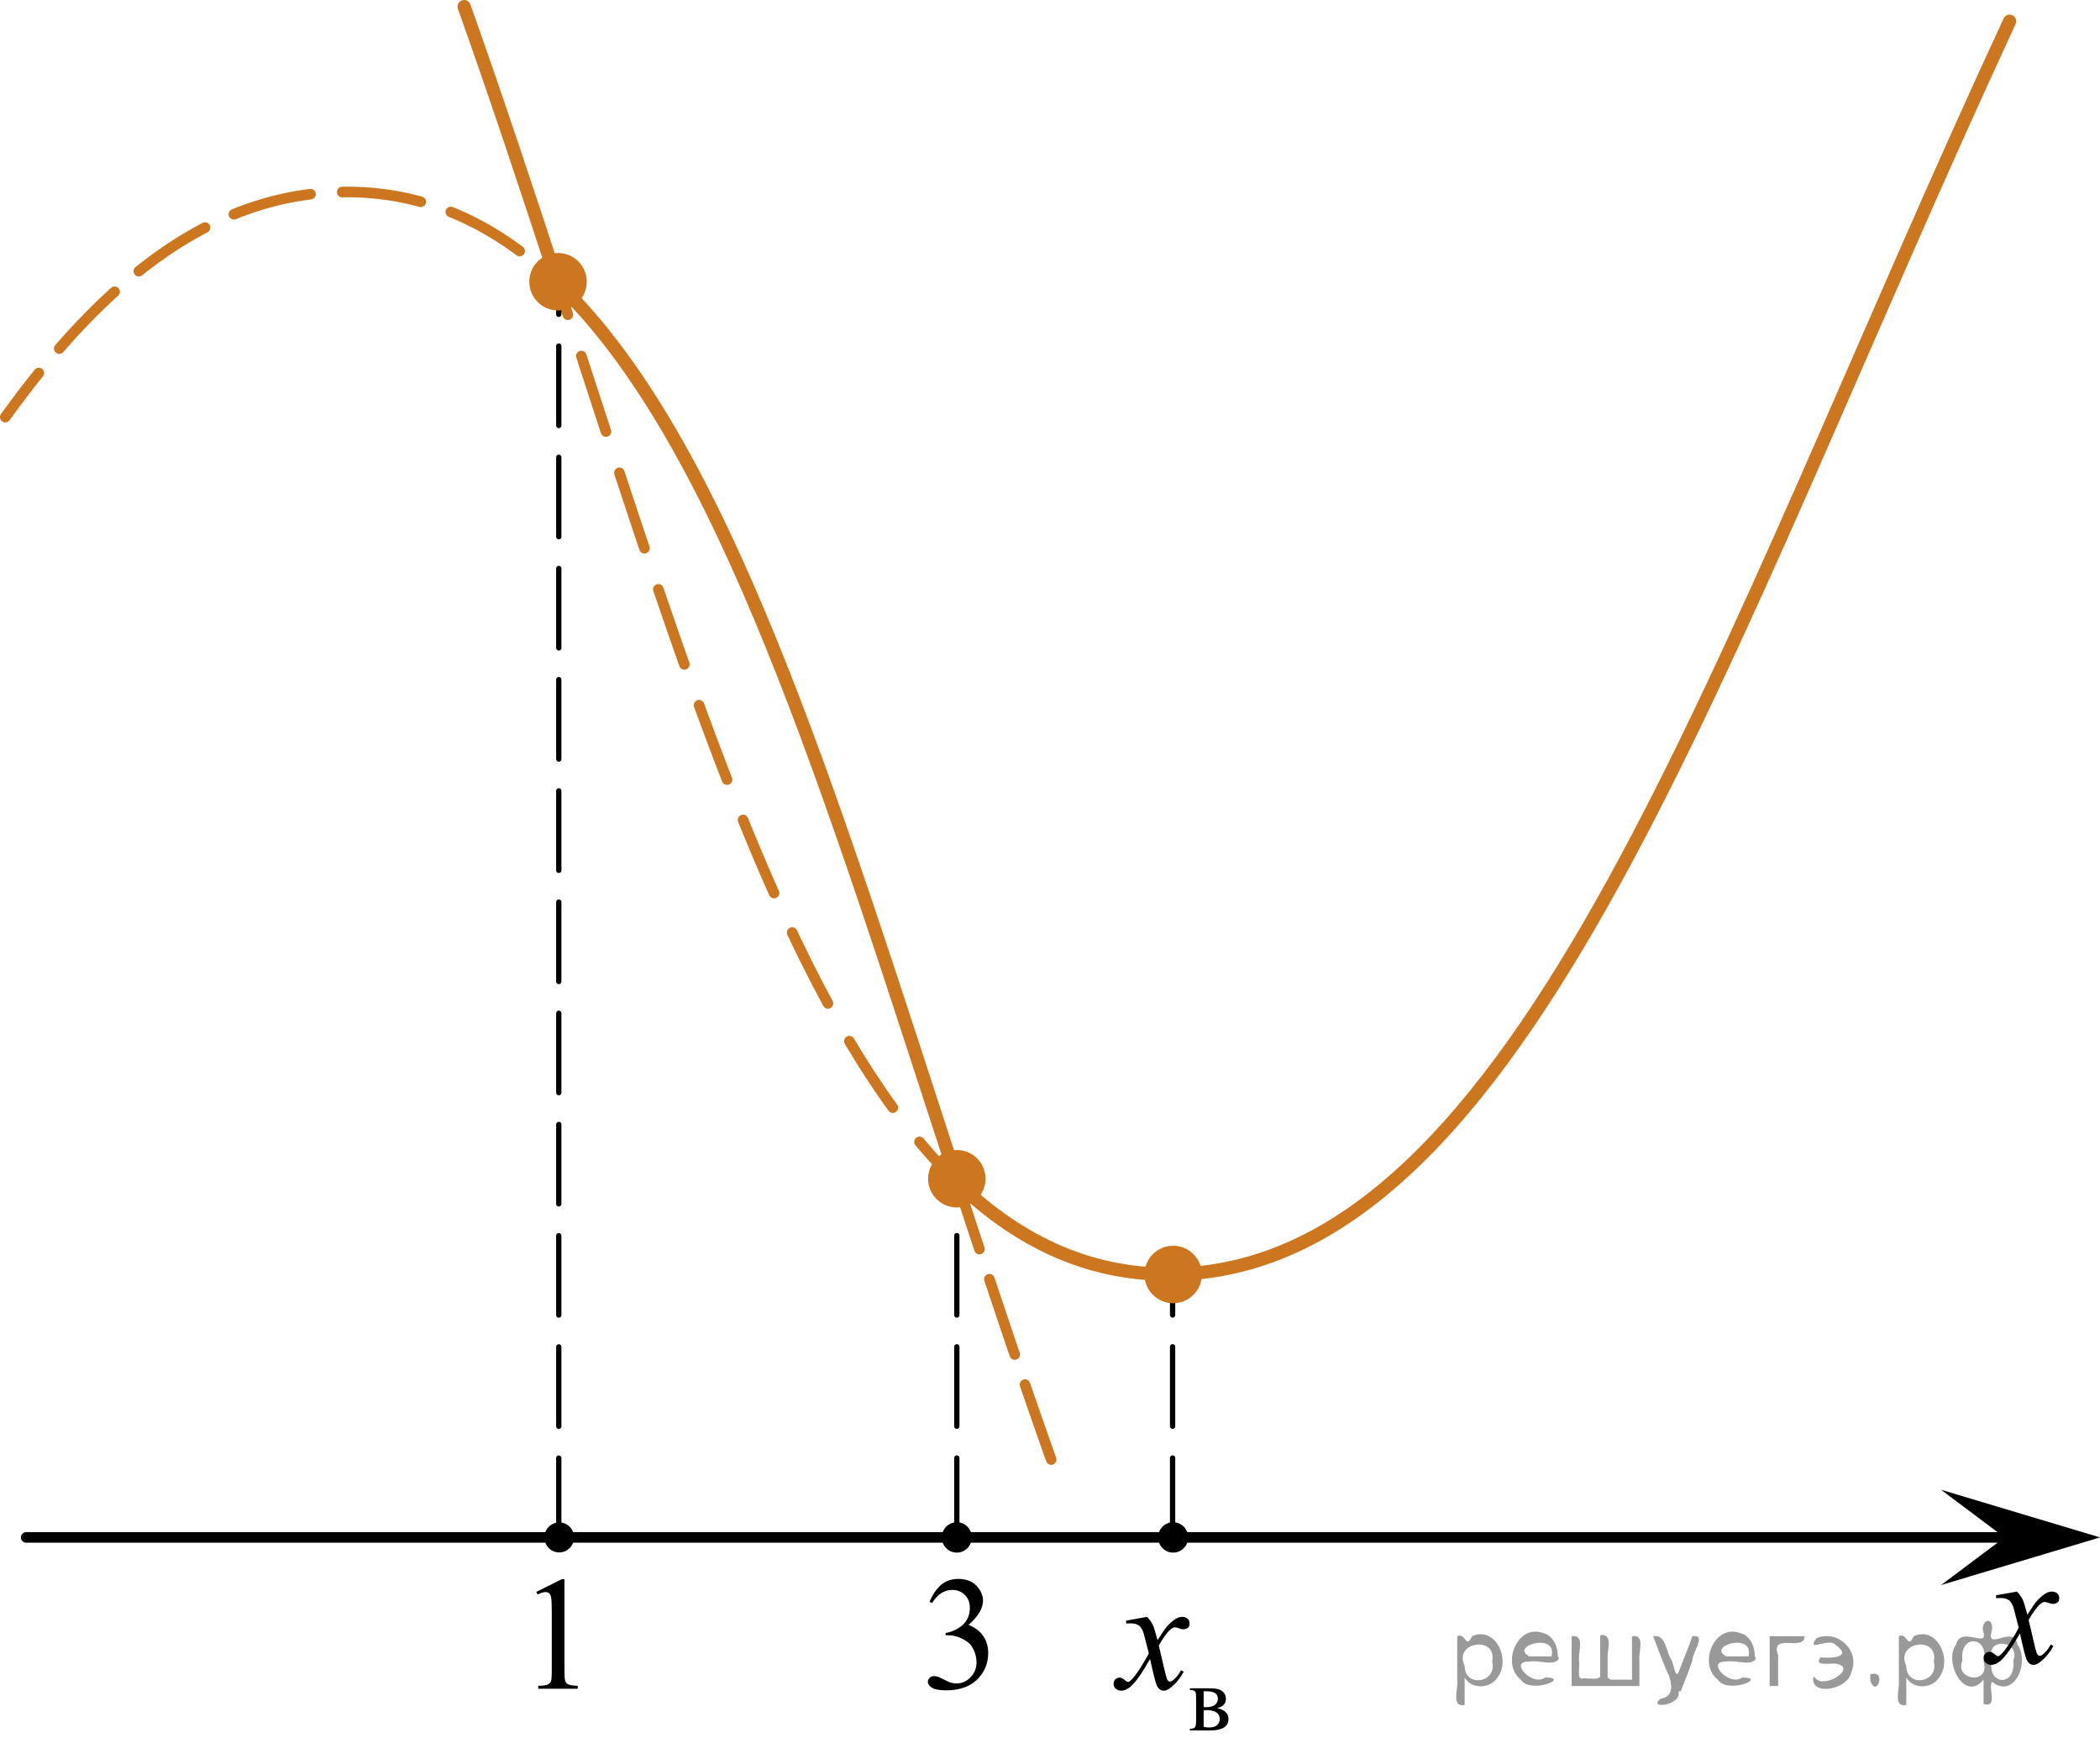 <?xml version="1.0" encoding="utf-8"?>
<!-- Generator: Adobe Illustrator 27.2.0, SVG Export Plug-In . SVG Version: 6.00 Build 0)  -->
<svg version="1.1" id="Слой_1" xmlns="http://www.w3.org/2000/svg" xmlns:xlink="http://www.w3.org/1999/xlink" x="0px" y="0px"
	 width="198.292px" height="166.588px" viewBox="0 0 198.292 166.588" enable-background="new 0 0 198.292 166.588"
	 xml:space="preserve">
<path fill="none" stroke="#CC761F" stroke-linecap="round" stroke-linejoin="round" stroke-miterlimit="8" stroke-dasharray="7.5,4.1" d="
	M43.828,0.625c21.211,59.7,32.919,119.695,66.518,119.695c33.597,0,51.924-59.107,79.414-118.313"/>
<path fill="none" stroke="#CC761F" stroke-width="1.25" stroke-linecap="round" stroke-linejoin="round" stroke-miterlimit="8" d="
	M43.828,0.625c3.127,8.803,6.048,17.612,8.863,26.234"/>
<path fill="none" stroke="#CC761F" stroke-width="1.25" stroke-linecap="round" stroke-linejoin="round" stroke-miterlimit="8" d="
	M90.009,111.294c5.854,5.763,12.499,9.026,20.336,9.026c33.597,0,51.924-59.107,79.414-118.313"/>
<path fill="none" stroke="#CC761F" stroke-linecap="round" stroke-linejoin="round" stroke-miterlimit="8" stroke-dasharray="7.5,3" d="
	M99.259,137.82C78.048,78.12,66.339,18.125,32.741,18.125c-12.424,0-22.758,8.081-32.241,21.26"/>
<path fill="none" stroke="#CC761F" stroke-width="1.25" stroke-linecap="round" stroke-linejoin="round" stroke-miterlimit="8" d="
	M90.247,111.132C78.369,74.727,68.35,41.719,52.6,26.689"/>
<line fill="none" stroke="#010202" stroke-linecap="round" stroke-linejoin="round" x1="2.473" y1="145.17" x2="190.787" y2="145.17"/>
<line fill="none" stroke="#010202" stroke-width="0.5" stroke-linecap="round" stroke-linejoin="round" stroke-miterlimit="8" stroke-dasharray="7.5,3" x1="90.347" y1="145.17" x2="90.347" y2="112.395"/>
<line fill="none" stroke="#010202" stroke-width="0.5" stroke-linecap="round" stroke-linejoin="round" stroke-miterlimit="8" stroke-dasharray="7.5,3" x1="52.763" y1="145.178" x2="52.763" y2="26.398"/>
<line fill="none" stroke="#010202" stroke-width="0.5" stroke-linecap="round" stroke-linejoin="round" stroke-miterlimit="8" stroke-dasharray="7.5,3" x1="110.722" y1="145.17" x2="110.722" y2="120.583"/>
<circle cx="52.691" cy="26.802" r="0.992"/>
<circle cx="90.149" cy="111.302" r="0.992"/>
<circle cx="110.775" cy="120.343" r="0.992"/>
<polygon points="189.282,145.17 183.282,140.67 198.292,145.17 183.282,149.67 "/>
<circle fill="#CC761F" stroke="#CC761F" stroke-width="0.75" stroke-miterlimit="10" cx="110.775" cy="120.343" r="2.338"/>
<circle fill="#CC761F" stroke="#CC761F" stroke-width="0.75" stroke-miterlimit="10" cx="90.347" cy="111.302" r="2.338"/>
<circle fill="#CC761F" stroke="#CC761F" stroke-width="0.75" stroke-miterlimit="10" cx="52.691" cy="26.604" r="2.338"/>
<ellipse cx="52.804" cy="145.17" rx="1.4" ry="1.417"/>
<ellipse cx="90.347" cy="145.17" rx="1.417" ry="1.435"/>
<ellipse cx="110.775" cy="145.17" rx="1.417" ry="1.435"/>
<g>
	<g>
		<g>
			<g>
				<g>
					<g>
						<g>
							<g>
								<g>
									<g>
										<g>
											<g>
												<g>
													<g>
														<g>
															<g>
																<g>
																	<g>
																		<g>
																			<g>
																				<g>
																					<g>
																						<g>
																							<defs>
																								<rect id="SVGID_1_" x="184.61" y="147.317" width="12.354" height="13.869"/>
																							</defs>
																							<clipPath id="SVGID_00000136403561630199414990000013900660238257856436_">
																								<use xlink:href="#SVGID_1_"  overflow="visible"/>
																							</clipPath>
																							<g clip-path="url(#SVGID_00000136403561630199414990000013900660238257856436_)">
																								<g enable-background="new    ">
																									<path d="M190.453,150.286c0.241,0.258,0.423,0.517,0.546,0.774
																										c0.088,0.179,0.233,0.648,0.435,1.408l0.649-0.983c0.172-0.238,0.381-0.466,0.627-0.682
																										c0.246-0.216,0.462-0.364,0.649-0.443c0.118-0.05,0.248-0.074,0.391-0.074
																										c0.211,0,0.38,0.057,0.505,0.171s0.188,0.253,0.188,0.417c0,0.19-0.037,0.318-0.111,0.388
																										c-0.138,0.124-0.295,0.186-0.472,0.186c-0.103,0-0.214-0.022-0.332-0.067
																										c-0.231-0.079-0.386-0.119-0.464-0.119c-0.118,0-0.258,0.069-0.421,0.209
																										c-0.305,0.258-0.669,0.757-1.092,1.497l0.605,2.562c0.093,0.393,0.172,0.627,0.236,0.704
																										c0.064,0.077,0.127,0.115,0.191,0.115c0.103,0,0.224-0.058,0.362-0.172
																										c0.271-0.228,0.501-0.526,0.693-0.894l0.258,0.134c-0.31,0.586-0.704,1.073-1.181,1.46
																										c-0.271,0.219-0.499,0.328-0.686,0.328c-0.275,0-0.494-0.156-0.656-0.469
																										c-0.103-0.194-0.317-1.028-0.642-2.503c-0.767,1.346-1.382,2.212-1.844,2.6
																										c-0.3,0.248-0.59,0.372-0.871,0.372c-0.197,0-0.377-0.072-0.539-0.216
																										c-0.118-0.109-0.177-0.256-0.177-0.44c0-0.164,0.054-0.301,0.163-0.41
																										c0.108-0.109,0.241-0.164,0.398-0.164c0.158,0,0.325,0.08,0.502,0.239
																										c0.128,0.114,0.226,0.171,0.295,0.171c0.059,0,0.135-0.04,0.229-0.119
																										c0.231-0.189,0.546-0.596,0.944-1.222c0.398-0.626,0.659-1.077,0.782-1.355
																										c-0.305-1.207-0.47-1.845-0.494-1.915c-0.113-0.322-0.261-0.551-0.443-0.685
																										c-0.182-0.135-0.45-0.201-0.804-0.201c-0.113,0-0.243,0.005-0.391,0.015v-0.269
																										L190.453,150.286z"/>
																								</g>
																							</g>
																						</g>
																					</g>
																				</g>
																			</g>
																		</g>
																	</g>
																</g>
															</g>
														</g>
													</g>
												</g>
											</g>
										</g>
									</g>
								</g>
							</g>
						</g>
					</g>
				</g>
			</g>
		</g>
	</g>
</g>
<g>
	<defs>
		<rect id="SVGID_00000001651832513225384420000003811024152491427235_" x="84.961" y="145.528" width="12.36" height="18.08"/>
	</defs>
	<clipPath id="SVGID_00000148656700204865347330000001193425248614464926_">
		<use xlink:href="#SVGID_00000001651832513225384420000003811024152491427235_"  overflow="visible"/>
	</clipPath>
	<g clip-path="url(#SVGID_00000148656700204865347330000001193425248614464926_)">
		<g>
			<path d="M87.781,151.228c0.29-0.68,0.65-1.21,1.08-1.58c0.44-0.37,0.98-0.56,1.63-0.56c0.8,0,1.42,0.26,1.84,0.79
				c0.32,0.39,0.49,0.81,0.49,1.26c0,0.74-0.46,1.5-1.37,2.29c0.61,0.24,1.08,0.59,1.39,1.05c0.31,0.46,0.47,0.99,0.47,1.6
				c0,0.88-0.28,1.64-0.83,2.28c-0.72,0.84-1.76,1.25-3.12,1.25c-0.67,0-1.13-0.09-1.38-0.25c-0.24-0.17-0.37-0.35-0.37-0.55
				c0-0.14,0.06-0.27,0.17-0.38c0.11-0.11,0.25-0.16,0.42-0.16c0.12,0,0.25,0.02,0.38,0.06c0.08,0.03,0.27,0.12,0.57,0.27
				c0.29,0.16,0.5,0.25,0.61,0.28c0.18,0.05,0.38,0.08,0.58,0.08c0.5,0,0.94-0.2,1.31-0.59c0.37-0.39,0.56-0.86,0.56-1.4
				c0-0.39-0.09-0.78-0.26-1.15c-0.13-0.28-0.27-0.49-0.42-0.63c-0.21-0.2-0.5-0.38-0.87-0.54c-0.37-0.16-0.75-0.24-1.13-0.24h-0.24
				v-0.22c0.39-0.05,0.78-0.19,1.17-0.43c0.39-0.23,0.68-0.52,0.85-0.84c0.18-0.33,0.27-0.69,0.27-1.08c0-0.51-0.16-0.93-0.48-1.24
				c-0.32-0.32-0.71-0.47-1.18-0.47c-0.76,0-1.4,0.41-1.91,1.24l-0.24-0.12L87.781,151.228z"/>
		</g>
	</g>
</g>
<g>
	<defs>
		<rect id="SVGID_00000061429122286173168350000005829032230827784099_" x="48.039" y="145.528" width="9.53" height="16.7"/>
	</defs>
	<clipPath id="SVGID_00000176750634409776416620000004082548781163581626_">
		<use xlink:href="#SVGID_00000061429122286173168350000005829032230827784099_"  overflow="visible"/>
	</clipPath>
	<g clip-path="url(#SVGID_00000176750634409776416620000004082548781163581626_)">
		<g>
			<path d="M50.65,150.308l2.41-1.2h0.24v8.56c0,0.57,0.02,0.92,0.07,1.06c0.05,0.14,0.14,0.25,0.29,0.32
				c0.15,0.07,0.44,0.12,0.89,0.13v0.28h-3.73v-0.28c0.47,0,0.77-0.05,0.91-0.12c0.14-0.07,0.23-0.17,0.29-0.29
				c0.06-0.12,0.08-0.49,0.08-1.09v-5.47c0-0.74-0.02-1.21-0.07-1.42c-0.03-0.16-0.1-0.28-0.19-0.35c-0.09-0.08-0.2-0.11-0.33-0.11
				c-0.18,0-0.43,0.08-0.75,0.23l-0.11-0.23V150.308z"/>
		</g>
	</g>
</g>
<g>
	<g>
		<defs>
			
				<rect id="SVGID_00000168819645915792777180000017754253562099185567_" x="102.435" y="143.735" width="16.56" height="22.853"/>
		</defs>
		<clipPath id="SVGID_00000080908989130376080170000006144339677497642113_">
			<use xlink:href="#SVGID_00000168819645915792777180000017754253562099185567_"  overflow="visible"/>
		</clipPath>
		<g clip-path="url(#SVGID_00000080908989130376080170000006144339677497642113_)">
		</g>
	</g>
	<g>
		<defs>
			<polygon id="SVGID_00000163751052724744774560000014634470730505680518_" points="102.449,166.45 119.009,166.45 
				119.009,144.094 102.449,144.094 102.449,166.45 			"/>
		</defs>
		<clipPath id="SVGID_00000100367911769601339510000014291051499863567529_">
			<use xlink:href="#SVGID_00000163751052724744774560000014634470730505680518_"  overflow="visible"/>
		</clipPath>
		<g clip-path="url(#SVGID_00000100367911769601339510000014291051499863567529_)">
			<path d="M114.921,161.293c0.719,0.151,1.079,0.492,1.079,1.022c0,0.362-0.15,0.634-0.449,0.814
				c-0.3,0.18-0.717,0.27-1.252,0.27h-1.942v-0.161c0.255,0,0.416-0.048,0.483-0.145
				c0.067-0.097,0.102-0.307,0.102-0.629v-2.113c0-0.314-0.016-0.497-0.046-0.553
				c-0.029-0.055-0.077-0.104-0.142-0.149s-0.196-0.067-0.398-0.067v-0.166h1.813c0.349,0,0.632,0.028,0.848,0.083
				c0.217,0.055,0.395,0.164,0.533,0.326s0.208,0.359,0.208,0.592C115.759,160.867,115.48,161.16,114.921,161.293z
				 M113.655,161.193c0.126,0.003,0.202,0.004,0.228,0.004c0.393,0,0.676-0.076,0.851-0.228
				c0.175-0.152,0.262-0.338,0.262-0.555c0-0.253-0.089-0.435-0.267-0.548c-0.177-0.113-0.461-0.17-0.85-0.17
				h-0.224V161.193z M113.655,163.046c0.143,0.047,0.314,0.07,0.511,0.07c0.341,0,0.595-0.076,0.761-0.227
				s0.249-0.345,0.249-0.583c0-0.267-0.107-0.471-0.322-0.613c-0.215-0.142-0.513-0.213-0.894-0.213
				c-0.095,0-0.196,0.003-0.305,0.009V163.046z"/>
		</g>
		<g clip-path="url(#SVGID_00000100367911769601339510000014291051499863567529_)">
			<path d="M108.314,152.671c0.242,0.261,0.425,0.52,0.548,0.78c0.089,0.181,0.235,0.653,0.438,1.419l0.652-0.991
				c0.173-0.239,0.383-0.469,0.63-0.686s0.465-0.366,0.652-0.446c0.119-0.05,0.25-0.075,0.393-0.075
				c0.213,0,0.382,0.058,0.508,0.173s0.19,0.255,0.19,0.42c0,0.19-0.037,0.32-0.111,0.391
				c-0.139,0.125-0.297,0.188-0.475,0.188c-0.103,0-0.215-0.022-0.333-0.067c-0.232-0.08-0.389-0.12-0.467-0.12
				c-0.119,0-0.26,0.07-0.423,0.21c-0.307,0.261-0.672,0.763-1.097,1.509l0.607,2.581
				c0.094,0.396,0.173,0.632,0.237,0.71c0.065,0.077,0.128,0.116,0.192,0.116c0.103,0,0.225-0.058,0.363-0.173
				c0.272-0.231,0.504-0.53,0.697-0.9l0.259,0.135c-0.311,0.591-0.706,1.081-1.185,1.471
				c-0.273,0.221-0.502,0.33-0.69,0.33c-0.276,0-0.497-0.157-0.66-0.473c-0.103-0.195-0.318-1.035-0.644-2.522
				c-0.77,1.356-1.389,2.229-1.853,2.619c-0.302,0.25-0.594,0.375-0.875,0.375c-0.197,0-0.378-0.072-0.541-0.217
				c-0.119-0.11-0.178-0.258-0.178-0.443c0-0.165,0.055-0.303,0.163-0.412c0.108-0.11,0.242-0.166,0.4-0.166
				c0.157,0,0.326,0.08,0.504,0.24c0.128,0.115,0.227,0.173,0.296,0.173c0.06,0,0.136-0.04,0.231-0.12
				c0.231-0.19,0.548-0.601,0.948-1.23c0.4-0.631,0.662-1.086,0.786-1.366
				c-0.307-1.216-0.473-1.858-0.497-1.929c-0.113-0.325-0.262-0.556-0.444-0.69
				c-0.184-0.135-0.452-0.202-0.809-0.202c-0.113,0-0.244,0.005-0.393,0.015v-0.271L108.314,152.671z"/>
		</g>
	</g>
</g>
<g style="stroke:none;fill:#000;fill-opacity:0.4" > <path d="m 138.3,158.5 c 0,0.8 0,1.6 0,2.5 -1.3,0.2 -0.6,-1.5 -0.7,-2.3 0,-1.4 0,-2.8 0,-4.2 0.8,-0.4 0.8,1.3 1.4,0.0 2.2,-1.0 3.7,2.2 2.4,3.9 -0.6,1.0 -2.4,1.2 -3.1,0.0 z m 2.6,-1.6 c 0.5,-2.5 -3.7,-1.9 -2.6,0.4 0.0,2.1 3.1,1.6 2.6,-0.4 z" /> <path d="m 147.2,156.6 c -0.4,0.8 -1.9,0.1 -2.8,0.3 -2.0,-0.1 0.3,2.4 1.5,1.5 2.5,0.0 -1.4,1.6 -2.3,0.2 -1.9,-1.5 -0.3,-5.3 2.1,-4.4 0.9,0.2 1.4,1.2 1.4,2.2 z m -0.7,-0.2 c 0.6,-2.3 -4.0,-1.0 -2.1,0.0 0.7,0 1.4,-0.0 2.1,-0.0 z" /> <path d="m 152.1,158.6 c 0.6,0 1.3,0 2.0,0 0,-1.3 0,-2.7 0,-4.1 1.3,-0.2 0.6,1.5 0.7,2.3 0,0.8 0,1.6 0,2.4 -2.1,0 -4.2,0 -6.4,0 0,-1.5 0,-3.1 0,-4.7 1.3,-0.2 0.6,1.5 0.7,2.3 0.1,0.5 -0.2,1.6 0.2,1.7 0.5,-0.1 1.6,0.2 1.8,-0.2 0,-1.3 0,-2.6 0,-3.9 1.3,-0.2 0.6,1.5 0.7,2.3 0,0.5 0,1.1 0,1.7 z" /> <path d="m 158.5,159.7 c 0.3,1.4 -3.0,1.7 -1.7,0.7 1.5,-0.2 1.0,-1.9 0.5,-2.8 -0.4,-1.0 -0.8,-2.0 -1.2,-3.1 1.2,-0.2 1.2,1.4 1.7,2.2 0.2,0.2 0.4,1.9 0.7,1.2 0.4,-1.1 0.9,-2.2 1.3,-3.4 1.4,-0.2 0.0,1.5 -0.0,2.3 -0.3,0.9 -0.7,1.9 -1.1,2.9 z" /> <path d="m 165.8,156.6 c -0.4,0.8 -1.9,0.1 -2.8,0.3 -2.0,-0.1 0.3,2.4 1.5,1.5 2.5,0.0 -1.4,1.6 -2.3,0.2 -1.9,-1.5 -0.3,-5.3 2.1,-4.4 0.9,0.2 1.4,1.2 1.4,2.2 z m -0.7,-0.2 c 0.6,-2.3 -4.0,-1.0 -2.1,0.0 0.7,0 1.4,-0.0 2.1,-0.0 z" /> <path d="m 167.1,159.2 c 0,-1.5 0,-3.1 0,-4.7 1.1,0 2.2,0 3.3,0 0.0,1.5 -3.3,-0.4 -2.5,1.8 0,0.9 0,1.9 0,2.9 -0.2,0 -0.5,0 -0.7,0 z" /> <path d="m 171.3,158.3 c 0.7,1.4 4.2,-0.8 2.1,-1.2 -0.5,-0.1 -2.2,0.3 -1.5,-0.6 1.0,0.1 3.1,0.0 1.4,-1.2 -0.6,-0.7 -2.8,0.8 -1.8,-0.6 2.0,-0.9 4.2,1.2 3.3,3.2 -0.2,1.5 -3.5,2.3 -3.6,0.7 l 0,-0.1 0,-0.0 0,0 z" /> <path d="m 176.6,158.1 c 1.6,-0.5 0.6,2.3 -0.0,0.6 -0.0,-0.2 0.0,-0.4 0.0,-0.6 z" /> <path d="m 180.0,158.5 c 0,0.8 0,1.6 0,2.5 -1.3,0.2 -0.6,-1.5 -0.7,-2.3 0,-1.4 0,-2.8 0,-4.2 0.8,-0.4 0.8,1.3 1.4,0.0 2.2,-1.0 3.7,2.2 2.4,3.9 -0.6,1.0 -2.4,1.2 -3.1,0.0 z m 2.6,-1.6 c 0.5,-2.5 -3.7,-1.9 -2.6,0.4 0.0,2.1 3.1,1.6 2.6,-0.4 z" /> <path d="m 185.3,156.8 c -0.8,1.9 2.7,2.3 2.0,0.1 0.6,-2.4 -2.3,-2.7 -2.0,-0.1 z m 2.0,4.2 c 0,-0.8 0,-1.6 0,-2.4 -1.8,2.2 -3.8,-1.7 -2.6,-3.3 0.4,-1.8 3.0,0.3 2.6,-1.1 -0.4,-1.1 0.9,-1.8 0.8,-0.3 -0.7,2.2 2.1,-0.6 2.4,1.4 1.2,1.6 -0.3,5.2 -2.4,3.5 -0.4,0.6 0.6,2.5 -0.8,2.1 z m 2.8,-4.2 c 0.8,-1.9 -2.7,-2.3 -2.0,-0.1 -0.6,2.4 2.3,2.7 2.0,0.1 z" /> </g></svg>

<!--File created and owned by https://sdamgia.ru. Copying is prohibited. All rights reserved.-->
